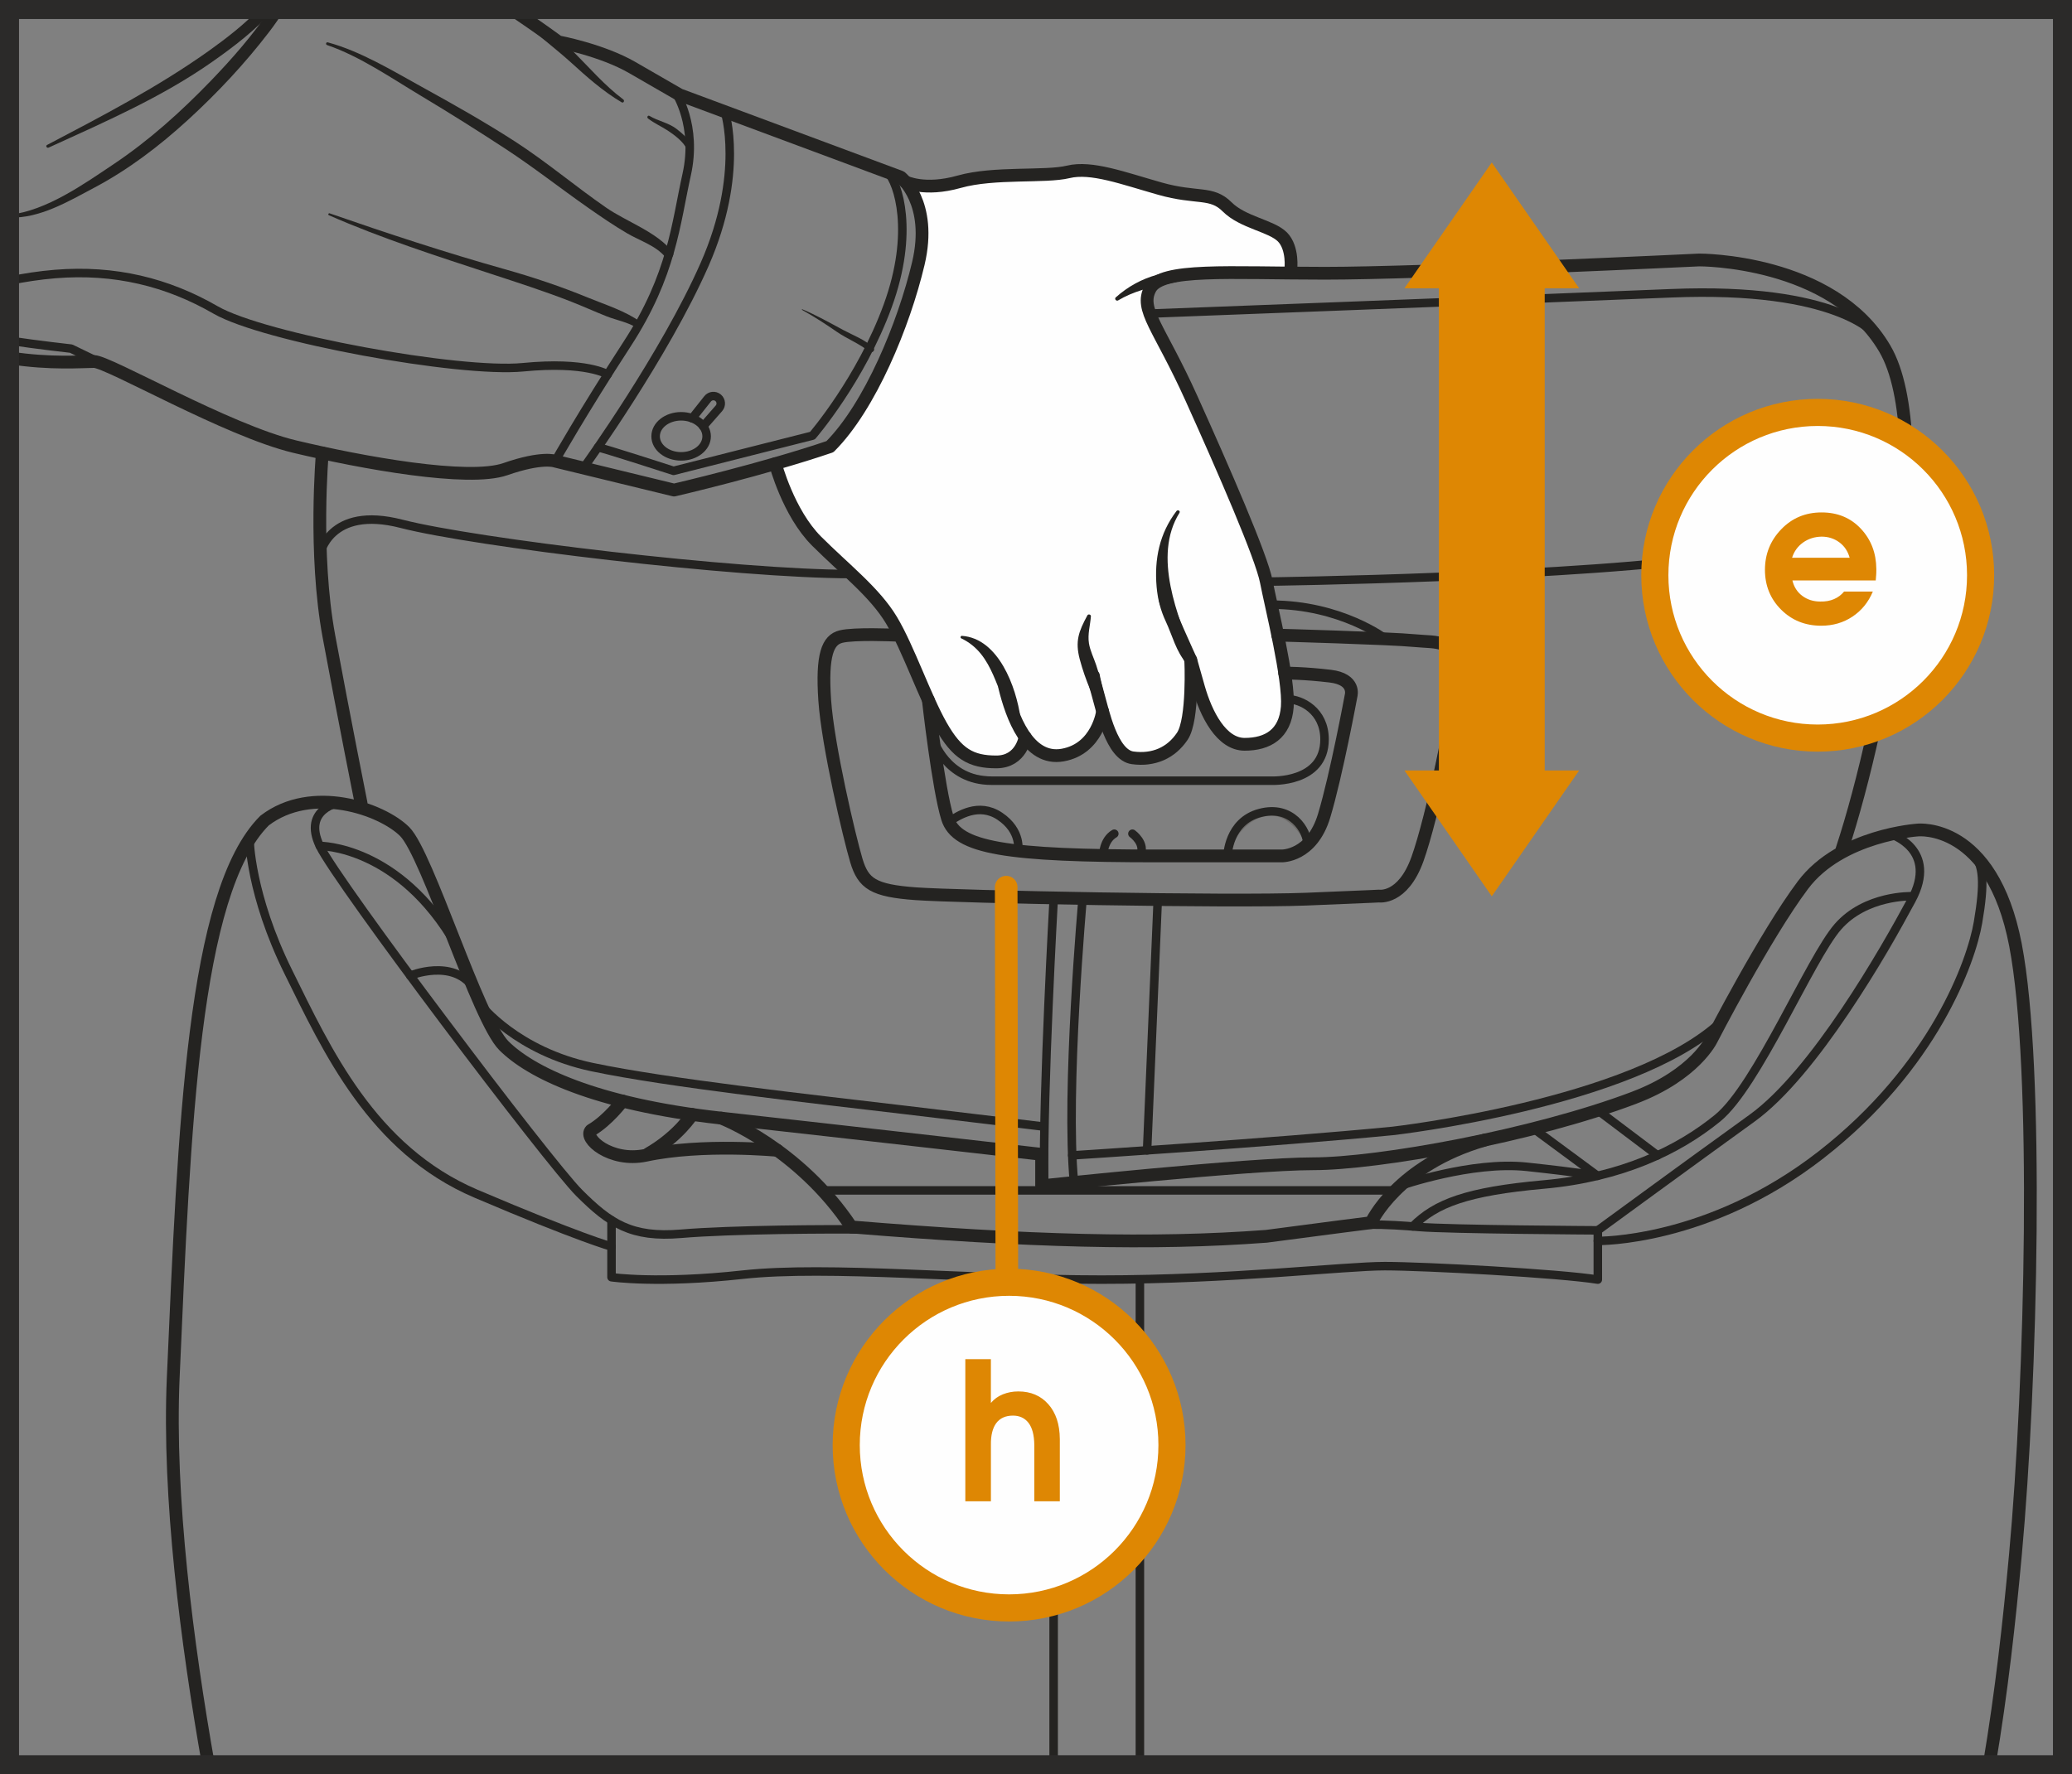<?xml version="1.0" encoding="UTF-8"?>
<!DOCTYPE svg PUBLIC "-//W3C//DTD SVG 1.1//EN" "http://www.w3.org/Graphics/SVG/1.1/DTD/svg11.dtd">
<!-- Creator: CorelDRAW 2018 (64-Bit) -->
<svg xmlns="http://www.w3.org/2000/svg" xml:space="preserve" width="32.35mm" height="27.709mm" version="1.1" style="shape-rendering:geometricPrecision; text-rendering:geometricPrecision; image-rendering:optimizeQuality; fill-rule:evenodd; clip-rule:evenodd"
viewBox="0 0 880.92 754.53"
 xmlns:xlink="http://www.w3.org/1999/xlink">
 <rect x="0" y="0" width="880.92" height="754.53" fill="#808080" stroke="none"/>
 <defs>
  <style type="text/css">
   <![CDATA[
    .str5 {stroke:#DE8703;stroke-width:11.53;stroke-miterlimit:4}
    .str4 {stroke:#2B2A29;stroke-width:8.09;stroke-miterlimit:4}
    .str1 {stroke:#FEFEFE;stroke-width:2.07;stroke-miterlimit:10}
    .str0 {stroke:#6E6C6A;stroke-width:2.07;stroke-miterlimit:10}
    .str6 {stroke:#DE8703;stroke-width:9.61;stroke-linecap:round;stroke-miterlimit:4}
    .str3 {stroke:#242321;stroke-width:3.62;stroke-linecap:round;stroke-linejoin:round;stroke-miterlimit:4}
    .str2 {stroke:#242321;stroke-width:5.43;stroke-linecap:round;stroke-linejoin:round;stroke-miterlimit:4}
    .fil0 {fill:none;fill-rule:nonzero}
    .fil1 {fill:#FEFEFE;fill-rule:nonzero}
    .fil2 {fill:#242321;fill-rule:nonzero}
    .fil3 {fill:#DE8703;fill-rule:nonzero}
   ]]>
  </style>
 </defs>
 <g id="Слой_x0020_1">
  <path class="fil0 str0" d="M382.32 269.87c0,0 -24.5,-1 -28.42,2.92 -3.92,3.93 -4.62,19.67 -2.3,34 2.31,14.32 12.52,61.69 14.69,64.57 2.18,2.88 10.4,8.93 26.97,8.93 16.58,0 173.07,3.37 173.98,2.46 0.91,-0.91 26.77,2.55 32,-10.22 5.22,-12.77 15.29,-64.53 19.81,-78.61 4.53,-14.08 -3.91,-20.52 -10.82,-21.01 -6.9,-0.49 -63.78,-3.16 -63.78,-3.16 0,0 4.14,24.17 3.31,29.55 -0.83,5.39 -6.64,16.61 -14.49,17.21 -7.85,0.6 -15.39,-3.43 -18.58,-10.82 -3.18,-7.4 -8.45,-25.05 -8.45,-25.05 0,0 0.53,24.04 -2.37,30.26 -2.9,6.21 -13.64,14.59 -19.25,13.09 -5.6,-1.5 -14.51,-11.78 -16.13,-20.13 -5.22,12.42 -11.43,19.11 -20.54,17.42 -9.11,-1.68 -15,-9.96 -15,-9.96 0,0 3.4,5.94 -3.64,10.02 -7.04,4.06 -17.92,-0.63 -23.81,-4.82 -5.89,-4.19 -12.23,-21.35 -12.23,-21.35l-10.97 -25.29z"/>
  <path class="fil1" d="M387.26 78.15c0,0 7.44,15.94 3.97,29.97 -3.47,14.03 -11.13,38.8 -17.82,51.12 -6.69,12.32 -21.76,31.14 -21.76,31.14l-22.01 9.85c0,0 13.77,30.83 29.04,40.82 15.27,9.99 20.77,23.65 26.16,34.11 5.4,10.46 11.52,31.84 19.18,39.5 7.67,7.67 14.68,8.03 22.26,7.85 7.58,-0.18 9.34,-8.16 9.34,-8.16 0,0 10.2,9.62 16.2,7.13 5.99,-2.5 16.42,-10.9 16.69,-17.61 7.7,17.25 11.68,20.05 21.45,18.64 9.77,-1.39 13.68,-10.53 16.44,-20.93 2.75,-10.39 0.43,-19.07 0.43,-19.07 0,0 7.44,35.61 21.56,33.9 14.11,-1.71 20.06,-10.25 18.4,-26.51 -1.66,-16.26 -8.21,-45.77 -16.13,-64.77 -7.92,-19.01 -30.37,-67.39 -36.34,-80.37 -5.99,-12.97 -11.18,-21.81 2.04,-26.65 13.22,-4.84 52.57,-1.99 52.57,-1.99 0,0 0.56,-10.91 -2.7,-14.17l-3.26 -3.25c0,0 -8.35,-0.82 -12.9,-5.36 -4.55,-4.55 -12.78,-9.27 -20.46,-10.22l-7.68 -0.96c0,0 -20.91,-5.75 -26.94,-7.19 -6.04,-1.43 -19.74,-1.35 -27.01,-1 -7.26,0.35 -27.35,2.53 -34.19,2.53 -6.84,0 -20.58,5.07 -26.5,1.65z"/>
  <path class="fil0 str1" d="M387.26 78.15c0,0 7.44,15.94 3.97,29.97 -3.47,14.03 -11.13,38.8 -17.82,51.12 -6.69,12.32 -21.76,31.14 -21.76,31.14l-22.01 9.85c0,0 13.77,30.83 29.04,40.82 15.27,9.99 20.77,23.65 26.16,34.11 5.4,10.46 11.52,31.84 19.18,39.5 7.67,7.67 14.68,8.03 22.26,7.85 7.58,-0.18 9.34,-8.16 9.34,-8.16 0,0 10.2,9.62 16.2,7.13 5.99,-2.5 16.42,-10.9 16.69,-17.61 7.7,17.25 11.68,20.05 21.45,18.64 9.77,-1.39 13.68,-10.53 16.44,-20.93 2.75,-10.39 0.43,-19.07 0.43,-19.07 0,0 7.44,35.61 21.56,33.9 14.11,-1.71 20.06,-10.25 18.4,-26.51 -1.66,-16.26 -8.21,-45.77 -16.13,-64.77 -7.92,-19.01 -30.37,-67.39 -36.34,-80.37 -5.99,-12.97 -11.18,-21.81 2.04,-26.65 13.22,-4.84 52.57,-1.99 52.57,-1.99 0,0 0.56,-10.91 -2.7,-14.17l-3.26 -3.25c0,0 -8.35,-0.82 -12.9,-5.36 -4.55,-4.55 -12.78,-9.27 -20.46,-10.22l-7.68 -0.96c0,0 -20.91,-5.75 -26.94,-7.19 -6.04,-1.43 -19.74,-1.35 -27.01,-1 -7.26,0.35 -27.35,2.53 -34.19,2.53 -6.84,0 -20.58,5.07 -26.5,1.65z"/>
  <path class="fil0 str0" d="M382.91 75.31c0,0 11.53,12.57 9.15,27.21 -2.36,14.63 -15.48,50.26 -23.52,65.9 -8.03,15.64 -14.1,21.44 -27.5,25.37 -13.4,3.92 -54.47,14.62 -54.47,14.62l-50.56 -12.3c0,0 -7.16,-3.16 -26.74,5.02 -17.08,0 -61.58,-5.59 -73.31,-8.52 -11.73,-2.93 -55.83,-20.39 -66.7,-25.7 -10.87,-5.31 -23.69,-13.28 -32.23,-13.09 -6.37,0.14 -19.76,0.36 -33,-1.56m215.04 -148.21c17.09,12.72 20.23,14.53 20.23,14.53 0,0 18.23,3.67 33.59,12.51 15.37,8.84 49.89,21.29 49.89,21.29l60.12 22.93"/>
  <path class="fil0 str0" d="M396.78 303.39c0,0 -2.43,11.85 3.68,17.95 6.1,6.11 4.62,9.72 32.5,10.65 27.89,0.93 112.08,-0.47 112.08,-0.47 0,0 18.09,-2.86 18.09,-15 0,-12.13 -9.19,-19.16 -14.81,-19.16 -1.4,10.29 -2.45,16.32 -18.06,19.16 -3.92,0 -18.76,-5.45 -22.79,-30.31 -4.51,26.12 -3.25,34.96 -22.82,37.79 -6.49,0 -16.13,-20.13 -16.13,-20.13 0,0 -0.65,16.32 -16.69,17.61 -11.56,2.09 -16.2,-7.13 -16.2,-7.13 0,0 -1.65,9.55 -14.88,9.55 -13.22,0 -20.46,-12.29 -23.96,-20.51z"/>
  <path class="fil0 str0" d="M403.84 350.27c0,0 6.46,-8.39 16.18,-5.24 9.7,3.16 13.16,10.78 14.08,17.48 -16.86,-2.55 -24.26,-4.85 -30.26,-12.25z"/>
  <path class="fil0 str0" d="M520.97 362.51c0,0 6.39,-16.64 19.48,-16.64 10.09,0 16.1,13.3 16.1,13.3 0,0 -2.78,6.12 -13.4,6.12 -10.62,0 -22.18,-2.77 -22.18,-2.77z"/>
  <path class="fil0 str0" d="M586.18 270.97c0,0 -17.39,-13.83 -45.47,-13.83 1.9,8.2 2.83,12.62 2.83,12.62l42.64 1.21z"/>
  <path class="fil0 str0" d="M106.09 360.92c0,0 4.34,21.74 8.53,34.91 4.19,13.17 24.53,54.26 42.3,76.4 17.75,22.14 42.3,33.99 42.3,33.99 16.12,7.12 60.77,23.88 60.77,23.88 0,0 0.38,8.32 0.38,12.91 1.89,0 29.49,1.09 34.9,0.82 5.41,-0.27 43.83,-3.52 62.5,-3.52 18.66,0 81.16,3.52 106.32,3.79 25.16,0.27 84.14,-2.98 111.73,-5.14 27.59,-2.17 53.03,1.89 64.93,1.89 11.9,0 38.69,2.98 38.69,2.98l-0.13 -16.12c0,0 27.45,-3.09 41.25,-7.96 13.8,-4.87 27.23,-12.06 27.23,-12.06 14.32,-8.27 43.84,-25.94 69.63,-62.44 25.78,-36.51 24.55,-59.66 25.32,-77.97 19.5,23.36 20.5,85.06 20.5,108.21 0,23.14 -0.05,115.13 -8.86,210.97 -2.15,23.42 -4.72,44.53 -7.86,64.03m-757.79 0c-5.15,-27.61 -9.84,-56.81 -11.81,-82.25 -3.98,-51.45 -1.7,-117.56 1.17,-170.73 2.86,-53.16 11.14,-102.68 22.53,-130.63 0,0 5.22,-11.56 6.22,-12.55l-0.75 6.58"/>
  <path class="fil0 str0" d="M842.74 367.27c0,0 -15.02,-18.35 -35.09,-11.69 6.98,8.05 12.62,8.91 5.04,27.18 -7.59,18.26 -24.27,43.35 -36.24,58.62 -11.99,15.27 -23.21,30.36 -38.74,39.32 -15.54,8.97 -58.39,42.52 -58.39,42.52l0 4.5c0,0 17.64,0.9 41.25,-7.96 23.61,-8.87 47.02,-19.76 71.53,-44.27 24.51,-24.5 36.09,-43.08 44.71,-68.31 8.62,-25.24 5.94,-39.9 5.94,-39.9z"/>
  <path class="fil0 str0" d="M138.93 341.56c0.42,-0.42 -27.21,0.6 -32.83,19.36 5.39,24.93 9.63,40.59 26.26,71.13 16.62,30.55 31.15,58.48 64.29,72.84 33.14,14.35 63.34,25.22 63.34,25.22l0 -11.19c0,0 -18.99,-13.98 -40.64,-44.72 -21.65,-30.73 -54.4,-72.16 -54.4,-72.16l-26.79 -38.98c0,0 -9.07,-11.63 0.78,-21.48z"/>
  <path class="fil0 str2" d="M217.77 4.05c11.81,7.97 19.62,13.74 19.62,13.74 0,0 18.44,3.43 31.42,10.93 12.99,7.5 20.12,11.61 20.12,11.61l93.99 34.97c0,0 13.66,10.81 7.51,36.77 -6.15,25.96 -20.5,60.81 -37.58,77.88 -28.01,9.57 -66.27,18.45 -66.27,18.45l-50.56 -12.3c0,0 -5.47,-2.06 -21.17,3.41 -15.71,5.47 -60.81,-2.73 -89.5,-9.57 -28.7,-6.83 -79.25,-36.21 -85.4,-36.21 -4.68,0 -18.45,1.18 -35.9,-1.56"/>
  <path class="fil0 str3" d="M287.3 39.4c0,0 9.3,13.97 4.65,34.82 -4.65,20.86 -6.17,42.59 -25.25,71.96 -19.1,29.38 -30.68,49.93 -30.68,49.93"/>
  <path class="fil0 str3" d="M308.18 47.5c0,0 8.44,26.13 -8.59,64.9 -17.04,38.77 -50.52,85.19 -50.52,85.19"/>
  <path class="fil0 str3" d="M254.22 190.24c1.32,0 32.15,9.99 32.15,9.99l59.04 -14.97c0,0 20.57,-23.8 32.02,-55.23 11.45,-31.42 4.37,-52.38 0,-56.75"/>
  <path class="fil0 str3" d="M300.43 185.55c0,4.71 -4.85,8.52 -10.84,8.52 -5.99,0 -10.85,-3.81 -10.85,-8.52 0,-4.71 4.85,-8.52 10.85,-8.52 5.99,0 10.84,3.82 10.84,8.52z"/>
  <path class="fil0 str3" d="M258.33 159.24c0,0 -8.96,-5.71 -35.99,-3.07 -27.02,2.64 -110.21,-12.53 -130.71,-24.38 -20.51,-11.83 -42.89,-17.33 -68.15,-15.27 -6.82,0.56 -13.43,1.6 -19.45,2.84m0 25.5c11.98,1.82 26.2,3.39 26.2,3.39l14.22 6.89"/>
  <path class="fil0 str2" d="M384.84 77.28c0,0 8.12,4.2 22.98,0 14.87,-4.2 36.58,-1.81 46.39,-4.2 9.82,-2.37 23.2,2.68 38.95,7.14 15.77,4.47 21.87,1.05 28.55,7.73 6.69,6.7 18.73,8.03 23.49,12.78 4.77,4.77 3.58,14.28 3.58,13.38"/>
  <path class="fil0 str2" d="M495.25 254.18c0,2.68 11,26.47 11,26.47l3.28 11.59c3.27,11.59 9.81,24.28 19.63,24.28 9.81,0 17.24,-4.35 18.14,-15.95 0.89,-11.59 -6.84,-42.53 -8.92,-53.23 -2.07,-10.7 -18.14,-47.58 -31.82,-77.91 -13.68,-30.34 -22.3,-37.76 -17.54,-46.69 4.75,-8.92 33.31,-6.54 74.34,-6.54 41.03,0 159.09,-5.65 159.09,-5.65 0,0 56.6,-0.27 78.87,37.69 22.27,37.95 0,157.89 -18.22,213.06"/>
  <path class="fil0 str2" d="M506.25 280.65c0,0 1.19,25.28 -3.56,32.41 -4.77,7.14 -12.2,10.41 -21.12,9.22 -8.92,-1.19 -12.74,-19.92 -14.7,-26.77 -1.96,-6.84 -1.96,-8.03 -1.96,-8.03"/>
  <path class="fil0 str2" d="M468.77 302.49c0,0 -2.06,15.93 -16.93,18.6 -14.87,2.68 -21.71,-16.65 -24.68,-28.84"/>
  <path class="fil0 str2" d="M435.83 313.4c0,0 -1.54,10.61 -12.24,10.61 -10.71,0 -16.64,-3.35 -23.49,-15.4 -6.86,-12.06 -13.98,-33.02 -21.11,-44.91 -7.14,-11.89 -19.78,-21.56 -31.83,-33.6 -12.04,-12.04 -17.51,-32.91 -17.51,-32.91"/>
  <path class="fil0 str2" d="M137.04 192.62c0,0 -3.76,42.66 2.82,78.09 6.58,35.43 13.66,70.86 13.66,70.86"/>
  <path class="fil0 str2" d="M694.9 466.78c-43.42,16.44 -109.12,28.12 -136.57,28.12 -27.45,0 -115.48,9.37 -115.48,9.37l0 -13.38c0,0 -82,-9.38 -136.23,-15.4 -54.23,-6.02 -81.34,-19.75 -92.39,-30.8 -11.05,-11.04 -32.47,-81.33 -42.17,-91.04 -9.7,-9.7 -39.49,-20.09 -59.58,-4.69 -30.46,30.46 -34.14,130.54 -38.83,236.98 -2.23,50.7 5.87,113.1 14.96,164.54m757.13 0c5.19,-30.66 8.53,-60.99 11.15,-89.57 6.7,-72.97 10.04,-206.85 0,-259.07 -10.04,-52.21 -41.5,-48.87 -41.5,-48.87 0,0 -32.8,2.01 -48.87,23.43 -16.07,21.42 -38.83,65.61 -38.83,65.61 0,0 -7.02,15 -32.8,24.76"/>
  <path class="fil0 str3" d="M135.97 235.93c0,0 3.85,-21.14 34.72,-13.18 30.88,7.97 142.5,21.37 191.26,21.37"/>
  <path class="fil0 str3" d="M538.37 247.34c0,0 134.72,-1.72 196.46,-11.41 61.74,-9.7 74.43,-1.93 72.67,11.41"/>
  <path class="fil0 str2" d="M380.5 270.09c0,0 -17.39,-0.78 -22.97,0.63 -5.58,1.39 -8.2,7.63 -6.9,26.98 1.32,19.37 10.51,58.42 13.46,68.26 2.95,9.84 7.21,12.8 25.26,14.11 18.05,1.31 133.56,3.6 166.05,2.3 32.49,-1.32 30.84,-1.32 30.84,-1.32 0,0 10.17,1.64 16.41,-15.76 6.23,-17.39 16.41,-64.97 16.41,-79.41 0,-14.44 -7.88,-12.47 -17.72,-13.46 -9.84,-0.98 -58.11,-2.34 -58.11,-2.34"/>
  <path class="fil0 str2" d="M394.69 297.7c0,0 4.18,37.42 8.12,50.21 3.94,12.8 24.95,16.08 89.59,16.08l52.5 0c0,0 12.8,0.33 18.05,-17.06 5.25,-17.4 11.49,-51.19 11.49,-51.19 0,0 1.97,-6.9 -8.86,-8.2 -10.84,-1.32 -19.39,-1.32 -19.39,-1.32"/>
  <path class="fil0 str2" d="M306.63 475.48c0,0 32.94,12.58 55.31,46.28 75.27,6.17 128.25,7.62 176.43,3.99 27.15,-3.62 44.54,-5.79 44.54,-5.79 0,0 11.01,-24.39 48.43,-35.16"/>
  <path class="fil0 str3" d="M144.75 341.12c0,0 -16.46,2.69 -8.78,18.64 7.68,15.95 97.21,134.47 110.25,147.51 13.05,13.05 22.23,19.2 43.37,17.4 21.13,-1.82 64.56,-2.02 76.59,-1.82"/>
  <path class="fil0 str3" d="M106.09 356.95c0,0 0.23,23.47 16.53,56.45 16.31,32.98 35.53,75.38 79.74,94.23 44.21,18.85 57.62,22.48 57.62,22.48"/>
  <path class="fil0 str3" d="M259.99 518.91l0 24.24c0,0 19.57,2.9 55.82,-1.09 36.24,-3.98 97.25,2.11 152.46,2.11 55.21,0 103.41,-5.73 120.44,-5.73 17.03,0 74.66,3.12 90.61,5.73l0 -20.95c0,0 -63.42,-0.36 -76.11,-1.45 -12.68,-1.09 -29.53,-2.06 -46.11,1.51"/>
  <path class="fil0 str3" d="M803.94 354.8c0,0 20.36,6.38 8.75,27.96 -11.59,21.59 -41.32,73.63 -67.77,92.73 -26.46,19.1 -65.59,47.72 -65.59,47.72"/>
  <path class="fil0 str3" d="M679.32 527.71c0,0 46.93,0.79 94.93,-36.63 47.99,-37.41 63.88,-82.23 66.71,-98.82 2.82,-16.59 2.48,-24.71 -2.29,-29.47"/>
  <path class="fil0 str3" d="M812.69 381.14c0,0 -19.52,-0.59 -31.33,13 -11.81,13.59 -34.26,67.58 -51.09,81.34 -16.84,13.76 -41.06,25.28 -73.83,28.23 -32.79,2.95 -45.97,7.99 -55.8,17.83"/>
  <path class="fil0 str3" d="M135.97 359.75c0,0 33.65,-0.3 58.01,42.27"/>
  <path class="fil0 str3" d="M174.4 414.89c0,0 17.88,-7.44 26.8,4.97"/>
  <line class="fil0 str3" x1="592.24" y1="506.22" x2="350.3" y2= "506.22" />
  <path class="fil0 str3" d="M447.96 382.76c0,0 -4.53,79.9 -4.04,119.34"/>
  <path class="fil0 str3" d="M460.28 382.09c0,0 -7.34,82.24 -3.67,120.76"/>
  <path class="fil0 str3" d="M204.48 427.43c0,0 15.16,19.58 47.26,26.36 32.1,6.78 93.8,13.56 131.9,18.09 38.1,4.51 60.24,7.23 60.24,7.23"/>
  <path class="fil0 str3" d="M455.87 491.33c0,0 85.68,-5.44 136.31,-10.4 0,0 101.99,-11.59 139.39,-46.27"/>
  <line class="fil0 str3" x1="492.22" y1="382.76" x2="487.69" y2= "489.2" />
  <path class="fil0 str3" d="M589.17 271.7c0,0 -18.94,-14.56 -48.72,-14.56"/>
  <path class="fil0 str3" d="M797.23 142.18c0,0 -15.74,-20.39 -86.73,-17.47 -70.97,2.92 -220.55,8.6 -220.55,8.6"/>
  <line class="fil0 str3" x1="447.96" y1="544.16" x2="447.96" y2= "750.48" />
  <line class="fil0 str3" x1="484.63" y1="544.16" x2="484.63" y2= "750.48" />
  <path class="fil0 str3" d="M396.78 314.42c0,0 5.48,17.57 24.73,17.57l118.95 0c0,0 22.67,1.16 22.67,-17.57 0,-12.13 -9.85,-17.08 -15.79,-17.08"/>
  <path class="fil0 str3" d="M403.39 349.42c4,-2.53 12.61,-8.38 21.69,-2.31 9.4,6.3 7.77,14.76 7.77,14.76"/>
  <path class="fil0 str3" d="M468.99 363.8c0,0 0.11,-6.57 4.76,-9.26"/>
  <path class="fil0 str3" d="M481.45 354.54c0,0 5.91,4.23 3.23,9.26"/>
  <path class="fil0 str3" d="M521.88 363.99c0,0 0.28,-14.68 13.75,-18.25 13.48,-3.58 20.21,7.34 20.21,13.44"/>
  <path class="fil0 str3" d="M294.29 177.88l6.55 -8.27c1.11,-1.39 3.13,-1.59 4.48,-0.45 1.34,1.14 1.49,3.15 0.34,4.47l-6.71 7.65"/>
  <path class="fil2" d="M500.18 217.34c-7.22,9.51 -9.46,20.41 -8.44,32.21 0.46,5.2 1.68,10.01 3.9,14.73 2.76,5.88 4.38,12.83 8.78,17.75 1.29,1.42 4.05,-0.08 3.33,-1.94 -7,-18.06 -17.79,-43.49 -6.3,-62 0.52,-0.84 -0.72,-1.49 -1.28,-0.75z"/>
  <path class="fil2" d="M462.3 261.69c-3.68,6.85 -5.28,10.95 -3.24,18.67 2.39,8.97 6,16.97 10.2,25.2 0.65,1.27 2.57,0.37 2.25,-0.95 -1.78,-7.3 -3.09,-14.65 -5.48,-21.83 -1,-2.99 -2.55,-6.06 -3.06,-9.2 -0.62,-3.96 0.55,-7.63 0.83,-11.49 0.06,-0.8 -1.13,-1.08 -1.5,-0.4z"/>
  <path class="fil2" d="M408.68 271.46c14.26,6.83 14.44,23.06 22.6,34.96 0.95,1.38 2.82,0.47 2.59,-1.09 -1.81,-13.14 -9.31,-33.85 -24.91,-34.93 -0.56,-0.04 -0.8,0.83 -0.29,1.06z"/>
  <path class="fil2" d="M435.98 313.91c0.14,0 0.14,-0.21 0,-0.21 -0.13,0 -0.13,0.21 0,0.21z"/>
  <path class="fil2" d="M475.38 127.74c6.35,-3.78 13.25,-5.51 20.43,-6.89 6.41,-1.24 12.65,-3.47 19.05,-4.46 0.63,-0.1 0.49,-1.17 -0.15,-1.12 -7.78,0.63 -14.84,-0.59 -22.59,1.52 -6.75,1.84 -12.54,5.04 -17.74,9.66 -0.71,0.63 0.2,1.77 1,1.3z"/>
  <path class="fil2" d="M4.15 92.52c12.81,0.39 24.91,-6.87 35.89,-12.69 14.5,-7.67 27.61,-17.66 39.7,-28.7 12.59,-11.51 24.41,-24.11 34.78,-37.68 2.32,-3.03 4.46,-6.17 6.49,-9.39l-6.16 0c-7.44,10.9 -16.07,20.83 -25.34,30.43 -12.53,12.98 -26.06,25.17 -41.06,35.22 -12.74,8.54 -28.75,19.91 -44.3,21.59l-0.11 0.02 0 1.2 0.11 0.01z"/>
  <path class="fil2" d="M20.69 62.76c23.78,-10.87 47.98,-21.35 69.46,-36.42 9.3,-6.52 18.72,-13.69 26.22,-22.29l-6.44 0c-6.29,6.49 -13.52,12.12 -20.88,17.38 -21.71,15.5 -45.47,27.83 -69.03,40.2 -0.76,0.39 -0.1,1.48 0.66,1.13z"/>
  <path class="fil2" d="M139.78 91.5c22.47,9.88 45.63,17.29 68.93,24.94 11.46,3.76 22.96,7.46 34.19,11.86 5.04,1.98 9.98,4.23 15.02,6.22 4.29,1.71 9,2.42 12.93,4.97 1.63,1.06 3.01,-1.46 1.5,-2.56 -6.34,-4.64 -15.06,-7.37 -22.3,-10.34 -11.54,-4.74 -23.37,-8.71 -35.38,-12.09 -25.08,-7.06 -49.94,-15.24 -74.56,-23.79 -0.45,-0.15 -0.77,0.59 -0.33,0.78z"/>
  <path class="fil2" d="M139.06 19.16c13.84,4.71 27.3,14.03 39.81,21.52 12.18,7.29 24.25,14.89 36.13,22.67 11.97,7.84 23.21,16.7 34.92,24.9 5.47,3.82 10.98,7.61 16.73,10.98 5.45,3.2 12.27,5.21 16.33,10.22 1.33,1.64 4.27,-0.59 2.97,-2.28 -6.58,-8.53 -19.57,-12.86 -28.29,-18.91 -13.18,-9.12 -25.4,-19.51 -38.88,-28.21 -12.87,-8.3 -26.22,-15.81 -39.63,-23.21 -12.46,-6.88 -25.95,-15.1 -39.78,-18.83 -0.75,-0.2 -1.04,0.9 -0.32,1.14z"/>
  <path class="fil2" d="M264.99 42.29c-7.99,-5.99 -14.42,-13.54 -21.45,-20.56 -6.84,-6.83 -14.94,-11.66 -22.42,-17.68l-1.64 0c-0.29,0.35 -0.36,0.88 0.04,1.37 6.7,8.15 15.46,14.06 23.22,21.13 6.83,6.22 13.56,12.22 21.55,16.95 0.79,0.47 1.4,-0.68 0.7,-1.21z"/>
  <path class="fil2" d="M275.51 50.39c2.64,2.02 5.65,3.35 8.42,5.15 2.58,1.66 7,4.98 8.05,7.97 0.56,1.58 3.07,0.92 2.54,-0.7 -1.04,-3.14 -4.37,-6.08 -6.92,-8.02 -3.43,-2.63 -7.8,-3.29 -11.45,-5.5 -0.72,-0.44 -1.28,0.62 -0.64,1.09z"/>
  <path class="fil2" d="M340.98 131.78c5.11,2.83 9.99,5.99 14.79,9.31 4.45,3.07 9.54,4.95 13.75,8.42 1.2,0.99 2.92,-0.65 1.74,-1.74 -3.69,-3.44 -8.48,-5.14 -12.87,-7.5 -5.7,-3.07 -11.28,-6.21 -17.24,-8.74 -0.17,-0.07 -0.33,0.16 -0.16,0.26z"/>
  <polygon class="fil3" points="634.23,69.1 597.11,122.59 611.75,122.59 611.75,327.65 597.11,327.65 634.24,381.15 671.38,327.65 656.74,327.65 656.74,122.59 671.37,122.59 "/>
  <path class="fil0 str2" d="M330.51 489.2c0,0 -31.84,-3.11 -56.08,2.12 -14.82,3.07 -26.58,-7.24 -23.14,-10.68 7.15,-4.12 13.35,-12.43 13.35,-12.43"/>
  <path class="fil0 str2" d="M294.29 473.92c0,0 -5.79,9.29 -18.53,16.65"/>
  <path class="fil0 str3" d="M652.12 480.05l27.09 19.99c0,0 -6.55,-1.31 -30.05,-3.84 -23.51,-2.53 -53.82,8.07 -53.82,8.07"/>
  <line class="fil0 str3" x1="679.32" y1="472.19" x2="704.69" y2= "491.33" />
  <polygon class="fil0 str4" points="4.04,750.48 876.87,750.48 876.87,4.04 4.04,4.04 "/>
  <path class="fil1" d="M429.02 683.79c38.25,0 69.25,-31.01 69.25,-69.25 0,-38.25 -31,-69.25 -69.25,-69.25 -38.25,0 -69.25,31 -69.25,69.25 0,38.24 31,69.25 69.25,69.25z"/>
  <path class="fil0 str5" d="M429.02 683.79c38.25,0 69.25,-31.01 69.25,-69.25 0,-38.25 -31,-69.25 -69.25,-69.25 -38.25,0 -69.25,31 -69.25,69.25 0,38.24 31,69.25 69.25,69.25z"/>
  <path class="fil1" d="M772.81 313.88c38.25,0 69.25,-31.01 69.25,-69.25 0,-38.25 -31,-69.25 -69.25,-69.25 -38.25,0 -69.25,31 -69.25,69.25 0,38.24 31,69.25 69.25,69.25z"/>
  <path class="fil0 str5" d="M772.81 313.88c38.25,0 69.25,-31.01 69.25,-69.25 0,-38.25 -31,-69.25 -69.25,-69.25 -38.25,0 -69.25,31 -69.25,69.25 0,38.24 31,69.25 69.25,69.25z"/>
  <line class="fil0 str6" x1="427.79" y1="377.27" x2="428.06" y2= "542.78" />
  <path class="fil3" d="M421.29 638.43l0 -24.01c-0.06,-4.02 0.71,-7.11 2.28,-9.23 1.58,-2.11 3.95,-3.18 7.1,-3.18 2.83,0 5.04,1.04 6.62,3.1 1.58,2.07 2.39,5.17 2.45,9.31l0 24.01 10.85 0 0 -26.46c-0.05,-6.26 -1.68,-11.2 -4.9,-14.82 -3.21,-3.62 -7.46,-5.43 -12.74,-5.43 -2.33,0 -4.53,0.41 -6.57,1.23 -2.04,0.81 -3.74,2.04 -5.1,3.67l0 -18.62 -10.87 0 0 60.43 10.87 0z"/>
  <path class="fil3" d="M797.65 244.74c0.06,-0.74 0.08,-1.64 0.08,-2.74 -0.05,-6.8 -2.23,-12.52 -6.56,-17.15 -4.32,-4.62 -9.9,-6.94 -16.7,-6.94 -6.87,0 -12.58,2.39 -17.19,7.19 -4.6,4.78 -6.9,10.53 -6.9,17.22 0,6.7 2.28,12.34 6.85,16.91 4.57,4.57 10.27,6.86 17.07,6.86 5.01,0 9.44,-1.3 13.3,-3.88 3.88,-2.58 6.76,-6.14 8.65,-10.65l-12.23 0c-1.15,1.41 -2.58,2.49 -4.29,3.22 -1.71,0.74 -3.66,1.08 -5.84,1.03 -2.93,0 -5.48,-0.81 -7.63,-2.41 -2.15,-1.6 -3.56,-3.8 -4.21,-6.57l35.43 0c0.06,-0.65 0.11,-1.35 0.16,-2.09zm-31.06 -14.04c2.26,-1.6 4.88,-2.44 7.88,-2.49 2.83,0 5.33,0.8 7.51,2.4 2.18,1.61 3.65,3.8 4.41,6.58l-24.49 0c0.87,-2.73 2.44,-4.89 4.7,-6.49z"/>
 </g>
</svg>

